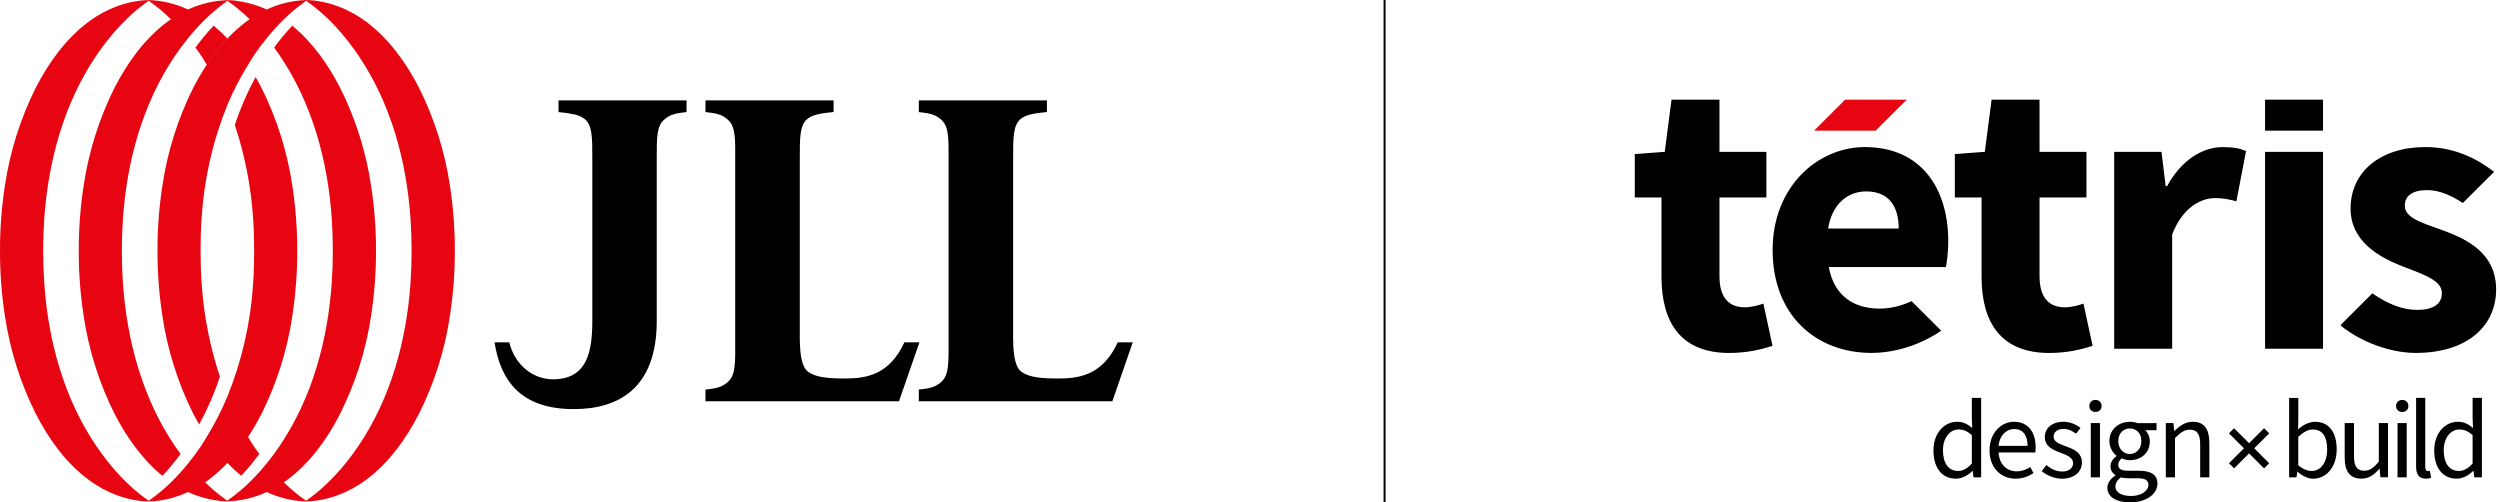 <svg width="627" height="126" viewBox="0 0 627 126" fill="none" xmlns="http://www.w3.org/2000/svg">
<path fill-rule="evenodd" clip-rule="evenodd" d="M209.058 25.178H176.936V28.114C180.288 28.439 181.301 28.952 182.528 29.994C184.062 31.3 184.342 33.434 184.392 37.069V40.768V85.041V88.746C184.342 92.38 184.062 94.514 182.528 95.82C181.301 96.857 180.288 97.376 176.936 97.7V100.641H225.469L230.591 85.859H226.817C223.089 93.976 217.306 94.923 212.064 94.923C207.76 94.923 204.898 94.684 202.869 93.377C201.23 92.335 200.619 89.583 200.589 84.902V40.03L200.589 39.698C200.588 34.393 200.587 31.442 202.463 29.845C203.691 28.802 205.705 28.414 209.063 28.09V25.153L209.058 25.178ZM172.2 25.179H140.079V28.116C141.363 28.219 142.64 28.4 143.902 28.659C144.911 28.835 145.861 29.251 146.673 29.871C148.554 31.463 148.553 34.42 148.553 39.725L148.553 40.056V77.07C148.553 77.487 148.555 77.914 148.557 78.348L148.557 78.349C148.593 85.752 148.64 95.26 138.505 95.129C133.91 95.069 129.184 91.808 127.721 85.855H124.028C125.591 95.826 130.933 102.602 143.877 102.602H143.912C154.912 102.602 164.724 97.576 164.709 80.49V40.056L164.709 39.725C164.708 34.425 164.707 31.588 166.588 29.995C167.811 28.953 168.828 28.44 172.18 28.116L172.2 25.179ZM230.44 25.178H262.567V28.095C259.209 28.419 257.195 28.807 255.967 29.849C254.091 31.447 254.092 34.398 254.093 39.703L254.093 40.035V84.907C254.123 89.588 254.734 92.34 256.368 93.382C258.402 94.689 261.264 94.928 265.568 94.928C270.805 94.928 276.598 93.981 280.326 85.859H284.095L278.978 100.641H230.44V97.7C233.797 97.376 234.81 96.857 236.037 95.82C237.571 94.514 237.851 92.38 237.901 88.746V85.041V40.768V37.069C237.851 33.434 237.571 31.3 236.037 29.994C234.81 28.952 233.797 28.439 230.44 28.114V25.178Z" fill="black"/>
<path fill-rule="evenodd" clip-rule="evenodd" d="M91.796 120.355C97.528 116.092 101.818 110.114 105.06 103.817C108.943 96.072 111.569 87.764 112.843 79.203C113.673 73.806 114.086 68.354 114.075 62.895C114.087 57.437 113.677 51.986 112.848 46.591C111.576 38.029 108.953 29.72 105.075 21.972C101.818 15.67 97.518 9.692 91.796 5.414C87.521 2.234 82.164 0.135 76.762 0V0.011C73.347 0.132 69.993 0.939 66.899 2.383C66.899 2.383 66.899 2.384 66.898 2.384L66.898 2.384C64.855 1.449 62.699 0.779 60.484 0.389C59.953 0.294 59.422 0.21 58.886 0.15C58.269 0.085 57.648 0.035 57.026 0.02V0.045C53.609 0.154 50.25 0.949 47.15 2.383C45.657 3.073 44.228 3.891 42.878 4.83L42.878 4.829C44.227 3.891 45.657 3.073 47.15 2.383C44.054 0.937 40.695 0.13 37.277 0.01V0.016C31.886 0.15 26.53 2.243 22.265 5.416C16.532 9.683 12.243 15.661 8.995 21.958C5.119 29.706 2.498 38.015 1.228 46.578C0.399 51.972 -0.011 57.423 0 62.881C-0.015 68.345 0.396 73.803 1.228 79.204C2.499 87.766 5.12 96.075 8.995 103.823C12.228 110.12 16.512 116.098 22.26 120.361C26.532 123.545 31.89 125.643 37.284 125.78V125.785C40.702 125.661 44.058 124.848 47.151 123.396C48.644 122.707 50.075 121.889 51.426 120.953C51.528 120.882 51.631 120.812 51.735 120.742C51.921 120.616 52.107 120.49 52.288 120.355C53.984 119.077 55.568 117.658 57.023 116.112L57.031 116.104C58.117 117.244 59.271 118.317 60.487 119.318V119.333C62.113 117.597 63.633 115.766 65.037 113.849C64.658 113.343 64.301 112.834 63.95 112.334L63.95 112.333L63.946 112.327L63.94 112.318C63.852 112.193 63.764 112.068 63.677 111.944L63.614 111.854C63.314 111.429 63.007 110.913 62.7 110.395L62.699 110.394C62.535 110.119 62.371 109.842 62.208 109.579L62.23 109.546C63.449 107.698 64.566 105.786 65.577 103.817C69.445 96.07 72.058 87.763 73.319 79.203C74.149 73.806 74.559 68.354 74.547 62.895C74.561 57.437 74.151 51.986 73.319 46.592C72.052 38.029 69.43 29.72 65.552 21.972C65.096 21.08 64.61 20.197 64.109 19.32C62.02 23.16 60.273 27.173 58.887 31.315C61.416 38.908 62.96 46.791 63.483 54.773C63.668 57.465 63.743 60.183 63.743 62.895C63.743 65.612 63.678 68.324 63.492 71.017C62.888 80.773 60.707 90.369 57.033 99.435C55.581 102.94 53.848 106.323 51.852 109.551C51.717 109.771 51.585 109.991 51.453 110.212L51.453 110.213C51.126 110.759 50.8 111.304 50.443 111.83C49.441 113.325 48.324 114.821 47.161 116.252C45.828 117.904 44.399 119.477 42.882 120.963C41.275 122.537 39.547 123.984 37.715 125.291C37.654 125.335 37.593 125.381 37.532 125.427L37.532 125.428L37.532 125.428C37.452 125.488 37.373 125.549 37.292 125.605C32.066 121.98 27.642 117.015 24.134 111.83C15.991 99.795 12.082 85.381 11.105 71.017C10.92 68.325 10.83 65.613 10.83 62.896C10.83 60.178 10.92 57.471 11.105 54.774C12.107 40.415 16.011 26.002 24.134 13.966C27.641 8.782 32.065 3.813 37.29 0.188C39.278 1.579 41.147 3.131 42.878 4.829L42.875 4.831H42.876C42.776 4.9 42.675 4.967 42.575 5.033C42.384 5.16 42.193 5.287 42.009 5.425C36.281 9.692 31.986 15.67 28.744 21.967C24.87 29.716 22.249 38.025 20.977 46.586C20.148 51.981 19.737 57.432 19.749 62.89C19.737 68.351 20.147 73.805 20.977 79.203C22.25 87.764 24.871 96.073 28.744 103.822C31.751 109.636 35.645 115.165 40.736 119.338C42.362 117.602 43.882 115.771 45.286 113.854C44.795 113.189 44.321 112.524 43.863 111.859C35.72 99.824 31.836 85.41 30.834 71.046C30.648 68.354 30.563 65.642 30.558 62.925C30.553 60.207 30.648 57.5 30.834 54.808C31.836 40.444 35.74 26.03 43.888 13.995C44.89 12.499 46.003 11.004 47.17 9.578C48.5 7.924 49.928 6.351 51.445 4.866C53.054 3.293 54.781 1.845 56.611 0.534C56.695 0.476 56.777 0.414 56.86 0.351L56.86 0.351C56.92 0.305 56.981 0.259 57.042 0.214V0.202L57.297 0.389C57.833 0.768 58.369 1.157 58.891 1.566C60.193 2.587 61.438 3.678 62.621 4.834C62.529 4.897 62.437 4.958 62.346 5.02L62.346 5.02C62.147 5.153 61.95 5.285 61.763 5.425C60.064 6.704 58.478 8.125 57.022 9.672C55.104 11.705 53.37 13.902 51.841 16.239C50.624 18.088 49.507 20 48.493 21.967C44.619 29.716 41.998 38.025 40.726 46.587C39.897 51.982 39.486 57.432 39.498 62.89C39.486 68.351 39.896 73.805 40.726 79.203C41.999 87.764 44.62 96.073 48.493 103.822C48.954 104.715 49.44 105.597 49.941 106.475C52.03 102.636 53.776 98.622 55.158 94.479C52.63 86.885 51.088 79 50.568 71.016C50.377 68.324 50.307 65.612 50.302 62.895C50.302 60.183 50.367 57.465 50.553 54.778C51.154 45.022 53.334 35.425 57.007 26.36C58.474 22.853 60.22 19.468 62.229 16.239C62.395 15.971 62.557 15.7 62.719 15.43C63.016 14.935 63.313 14.441 63.637 13.96C64.639 12.464 65.757 10.969 66.924 9.543C68.254 7.89 69.682 6.316 71.199 4.831C72.809 3.26 74.536 1.812 76.365 0.499C76.44 0.447 76.514 0.392 76.589 0.336C76.654 0.286 76.721 0.236 76.789 0.188C82.004 3.811 86.42 8.774 89.921 13.95C98.065 25.985 101.948 40.399 102.951 54.763C103.138 57.455 103.231 60.161 103.231 62.88C103.231 65.597 103.136 68.309 102.951 71.001C101.948 85.365 98.05 99.779 89.921 111.809C86.414 116.999 81.994 121.965 76.762 125.59V125.594C74.772 124.206 72.901 122.654 71.171 120.956L71.175 120.953C71.278 120.882 71.381 120.812 71.485 120.741C71.671 120.615 71.857 120.489 72.037 120.355C77.765 116.097 82.07 110.114 85.282 103.817C89.166 96.072 91.794 87.765 93.069 79.203C93.903 73.805 94.315 68.351 94.302 62.889C94.312 57.432 93.9 51.981 93.069 46.586C91.795 38.022 89.167 29.713 85.282 21.967C82.275 16.148 78.386 10.624 73.29 6.451C71.666 8.187 70.148 10.018 68.745 11.935C69.229 12.6 69.704 13.265 70.168 13.93C78.311 25.965 82.22 40.379 83.197 54.743C83.381 57.435 83.473 60.141 83.473 62.859C83.473 65.577 83.383 68.289 83.197 70.981C82.195 85.345 78.291 99.759 70.168 111.789C69.166 113.295 68.072 114.769 66.886 116.211C65.553 117.862 64.126 119.435 62.611 120.923C61 122.494 59.272 123.941 57.44 125.251C57.378 125.295 57.318 125.341 57.257 125.387C57.175 125.45 57.093 125.512 57.009 125.57V125.58C56.959 125.546 56.911 125.509 56.862 125.473L56.862 125.473L56.862 125.472L56.813 125.435C56.795 125.422 56.777 125.408 56.758 125.395L56.747 125.397C56.21 125.021 55.677 124.63 55.16 124.224C53.857 123.201 52.611 122.109 51.426 120.953C50.075 121.89 48.645 122.709 47.152 123.401C49.196 124.334 51.352 125.004 53.566 125.395C54.067 125.49 54.629 125.575 55.16 125.635V125.645L55.206 125.639C55.812 125.702 56.418 125.745 57.024 125.764V125.739C60.442 125.633 63.803 124.836 66.901 123.396C68.019 122.881 69.101 122.293 70.141 121.638C69.1 122.295 68.017 122.884 66.899 123.401C69.995 124.847 73.353 125.654 76.771 125.774V125.764C82.155 125.637 87.513 123.539 91.796 120.355ZM49.015 11.936C50.418 10.019 51.936 8.187 53.56 6.452V6.422C54.78 7.424 55.936 8.499 57.023 9.643C55.105 11.674 53.372 13.871 51.846 16.209C51.686 15.951 51.524 15.681 51.362 15.411C51.048 14.886 50.734 14.361 50.433 13.93C50.356 13.82 50.279 13.709 50.201 13.598C49.82 13.05 49.431 12.491 49.015 11.936Z" fill="#E70512"/>
<path d="M470.416 32.768H454.972L462.756 25H478.215L470.416 32.768Z" fill="#E70512"/>
<path fill-rule="evenodd" clip-rule="evenodd" d="M416.702 49.528V69.422C416.702 80.827 421.519 88.514 433.645 88.522C438.403 88.522 441.941 87.567 444.55 86.736L442.255 76.141C440.968 76.607 439.207 77.074 437.592 77.074C433.769 77.074 431.24 74.829 431.24 69.247V49.528H443.008V38.08H431.24V25H419.217L417.521 38.08L410 38.642V49.528H416.702ZM496.977 49.528V69.422C496.977 80.827 501.794 88.514 513.919 88.522C518.678 88.522 522.215 87.567 524.825 86.736L522.529 76.141C521.243 76.607 519.482 77.074 517.866 77.074C514.044 77.074 511.515 74.829 511.515 69.247V49.528H523.282V38.08H511.515V25H499.491L497.796 38.08L490.275 38.642V49.528H496.977ZM530.24 38.08H542.103L543.148 46.686H543.506C547.081 40.113 552.445 36.892 557.452 36.892C560.259 36.892 561.889 37.257 563.307 37.883L560.887 50.475L560.791 50.452C559.087 50.032 557.661 49.681 555.588 49.681C551.89 49.681 547.395 52.071 544.778 58.79V87.465H530.24V38.08ZM582.611 38.08H568.074V87.465H582.611V38.08ZM611.021 57.173L611.021 57.173C606.694 55.641 603.127 54.379 603.127 51.612C603.127 49.157 604.976 47.677 608.733 47.677C611.679 47.677 614.661 48.931 617.68 50.92L625.53 43.094C621.356 39.916 615.772 36.885 608.273 36.885C596.951 36.885 589.525 43.13 589.525 52.297C589.525 60.437 596.498 64.445 602.513 66.777C603.055 66.989 603.594 67.196 604.125 67.4L604.126 67.4C608.55 69.095 612.424 70.579 612.424 73.481C612.424 76.061 610.553 77.715 606.226 77.715C602.557 77.715 598.888 76.272 594.985 73.568L587.354 81.183L587.025 81.635C591.996 85.701 599.4 88.514 605.868 88.514C619.024 88.514 626.027 81.54 626.027 72.628C626.027 63.629 619.024 60.116 612.812 57.814C612.207 57.593 611.609 57.381 611.024 57.174L611.022 57.173L611.021 57.173ZM568.074 25H582.611V32.768H568.074V25ZM479.421 75.529C476.783 76.746 474.195 77.394 471.389 77.394C464.84 77.394 459.964 74.115 458.656 66.974H488.017C488.294 65.786 488.623 63.155 488.623 60.525C488.623 47.087 481.702 36.885 467.719 36.885C455.93 36.885 444.572 46.737 444.572 62.718C444.572 79.019 455.404 88.514 469.4 88.514C475.218 88.514 481.782 86.459 486.811 82.969L486.716 82.801L479.421 75.529ZM468.041 48.005C473.844 48.005 476.198 51.904 476.198 57.318H458.495C459.482 51.102 463.451 48.005 468.041 48.005ZM490.831 105.778C487.718 105.778 484.911 108.518 484.911 112.941C484.911 117.474 487.126 120.054 490.554 120.046C492.154 120.046 493.616 119.15 494.683 118.115H494.764L494.961 119.711H496.869V99.788H494.537V105.02L494.647 107.345C493.441 106.368 492.403 105.778 490.831 105.778ZM494.537 109.137V116.242C493.419 117.503 492.322 118.122 491.058 118.115C488.668 118.115 487.294 116.155 487.294 112.912C487.294 109.808 489.033 107.709 491.226 107.709C492.344 107.709 493.39 108.103 494.537 109.137ZM505.092 105.778C501.978 105.778 498.974 108.489 498.974 112.941C498.974 117.394 501.861 120.054 505.516 120.054C507.365 120.054 508.827 119.412 510.003 118.654L509.192 117.146C508.176 117.787 507.087 118.21 505.793 118.21C503.184 118.21 501.415 116.359 501.247 113.481H510.457C510.508 113.138 510.537 112.635 510.537 112.162C510.537 108.27 508.571 105.778 505.092 105.778ZM505.15 107.6C507.285 107.6 508.52 109.086 508.52 111.826H501.218C501.503 109.137 503.243 107.6 505.15 107.6ZM512.073 118.173L513.221 116.636C514.397 117.591 515.603 118.261 517.233 118.261C519.031 118.261 519.93 117.306 519.93 116.133C519.93 114.738 518.31 114.126 516.83 113.566L516.817 113.561C514.88 112.861 512.833 111.936 512.833 109.64C512.833 107.454 514.573 105.778 517.548 105.778C519.229 105.778 520.72 106.478 521.787 107.316L520.661 108.773C519.733 108.074 518.754 107.571 517.548 107.571C515.837 107.571 515.048 108.496 515.048 109.531C515.048 110.763 516.328 111.25 517.786 111.806L517.993 111.885L517.996 111.886C519.961 112.614 522.145 113.423 522.145 115.995C522.145 118.203 520.376 120.054 517.146 120.054C515.223 120.054 513.367 119.237 512.073 118.173ZM525.544 100.298C524.645 100.298 524.002 100.91 524.002 101.807C524.002 102.732 524.652 103.315 525.544 103.315C526.443 103.315 527.086 102.732 527.086 101.807C527.086 100.918 526.443 100.298 525.544 100.298ZM526.669 106.113H524.367V119.711H526.669V106.113ZM528.525 122.32C528.525 121.176 529.285 120.083 530.52 119.245V119.136C529.848 118.713 529.314 117.991 529.314 116.928C529.314 115.783 530.104 114.887 530.805 114.406V114.297C529.906 113.568 529.036 112.256 529.036 110.631C529.036 107.666 531.397 105.793 534.175 105.793C534.935 105.793 535.607 105.931 536.112 106.128H540.855V107.892H538.048C538.692 108.504 539.174 109.546 539.174 110.69C539.174 113.597 536.959 115.419 534.175 115.419C533.502 115.419 532.742 115.251 532.128 114.945C531.653 115.368 531.258 115.813 531.258 116.57C531.258 117.438 531.821 118.057 533.67 118.057H536.309C539.481 118.057 541.082 119.034 541.082 121.3C541.082 123.821 538.414 126 534.175 126C530.82 125.985 528.525 124.666 528.525 122.32ZM538.823 121.62C538.823 120.36 537.844 119.944 536.075 119.944H533.714C533.181 119.944 532.537 119.886 531.945 119.718C530.966 120.418 530.542 121.227 530.542 122.014C530.542 123.471 532.033 124.39 534.496 124.39C537.113 124.39 538.823 123.041 538.823 121.62ZM537.054 110.617C537.054 108.628 535.761 107.454 534.167 107.454C532.567 107.454 531.273 108.628 531.273 110.617C531.273 112.606 532.596 113.86 534.167 113.86C535.732 113.867 537.054 112.606 537.054 110.617ZM545.102 106.113H543.194H543.187V119.718H545.489V109.866C546.863 108.496 547.821 107.767 549.224 107.767C551.015 107.767 551.804 108.861 551.804 111.404V119.718H554.106V111.098C554.106 107.622 552.82 105.778 549.955 105.778C548.076 105.778 546.673 106.784 545.379 108.074H545.299L545.102 106.113ZM576.239 118.319H576.159L575.961 119.718H574.112V99.795H576.415V105.224L576.356 107.687C577.591 106.594 579.104 105.785 580.625 105.785C584.162 105.785 586.041 108.503 586.041 112.701C586.041 117.343 583.263 120.061 580.149 120.061C578.878 120.053 577.445 119.405 576.239 118.319ZM583.65 112.723C583.65 109.728 582.642 107.716 580.054 107.716C578.907 107.716 577.694 108.358 576.407 109.56V116.694C577.613 117.729 578.848 118.122 579.747 118.122C581.991 118.122 583.65 116.075 583.65 112.723ZM588.049 106.113V114.734C588.049 118.203 589.343 120.054 592.237 120.039C594.116 120.039 595.461 119.063 596.725 117.576H596.806L597.003 119.704H598.911V106.106H596.608V115.762C595.315 117.357 594.335 118.057 592.932 118.057C591.141 118.057 590.381 116.964 590.381 114.421V106.113H588.049ZM600.936 101.807C600.936 100.91 601.579 100.298 602.478 100.298C603.377 100.298 604.02 100.918 604.02 101.807C604.02 102.732 603.377 103.315 602.478 103.315C601.579 103.315 600.936 102.732 600.936 101.807ZM601.301 106.113H603.603V119.711H601.301V106.113ZM605.956 99.788V116.971C605.956 118.96 606.658 120.054 608.398 120.046C609.012 120.046 609.406 119.959 609.713 119.82L609.406 118.086C609.158 118.144 609.041 118.144 608.902 118.144C608.566 118.144 608.259 117.867 608.259 117.139V99.788H605.956ZM610.502 112.941C610.502 108.518 613.309 105.778 616.423 105.778C617.994 105.778 619.032 106.368 620.238 107.345L620.128 105.02V99.788H622.46V119.711H620.552L620.355 118.115H620.275C619.207 119.15 617.746 120.046 616.145 120.046C612.724 120.054 610.502 117.474 610.502 112.941ZM620.128 116.242V109.137C618.981 108.103 617.936 107.709 616.817 107.709C614.625 107.709 612.885 109.808 612.885 112.912C612.885 116.155 614.259 118.115 616.649 118.115C617.914 118.122 619.01 117.503 620.128 116.242ZM559.021 108.682L560.308 107.399L564.071 111.15L567.832 107.4L569.119 108.683L565.357 112.433L569.115 116.179L567.828 117.463L564.071 113.716L560.312 117.463L559.026 116.18L562.784 112.433L559.021 108.682Z" fill="black"/>
<line x1="347.25" y1="-1.09278e-08" x2="347.25" y2="126" stroke="black" stroke-width="0.5"/>
</svg>
